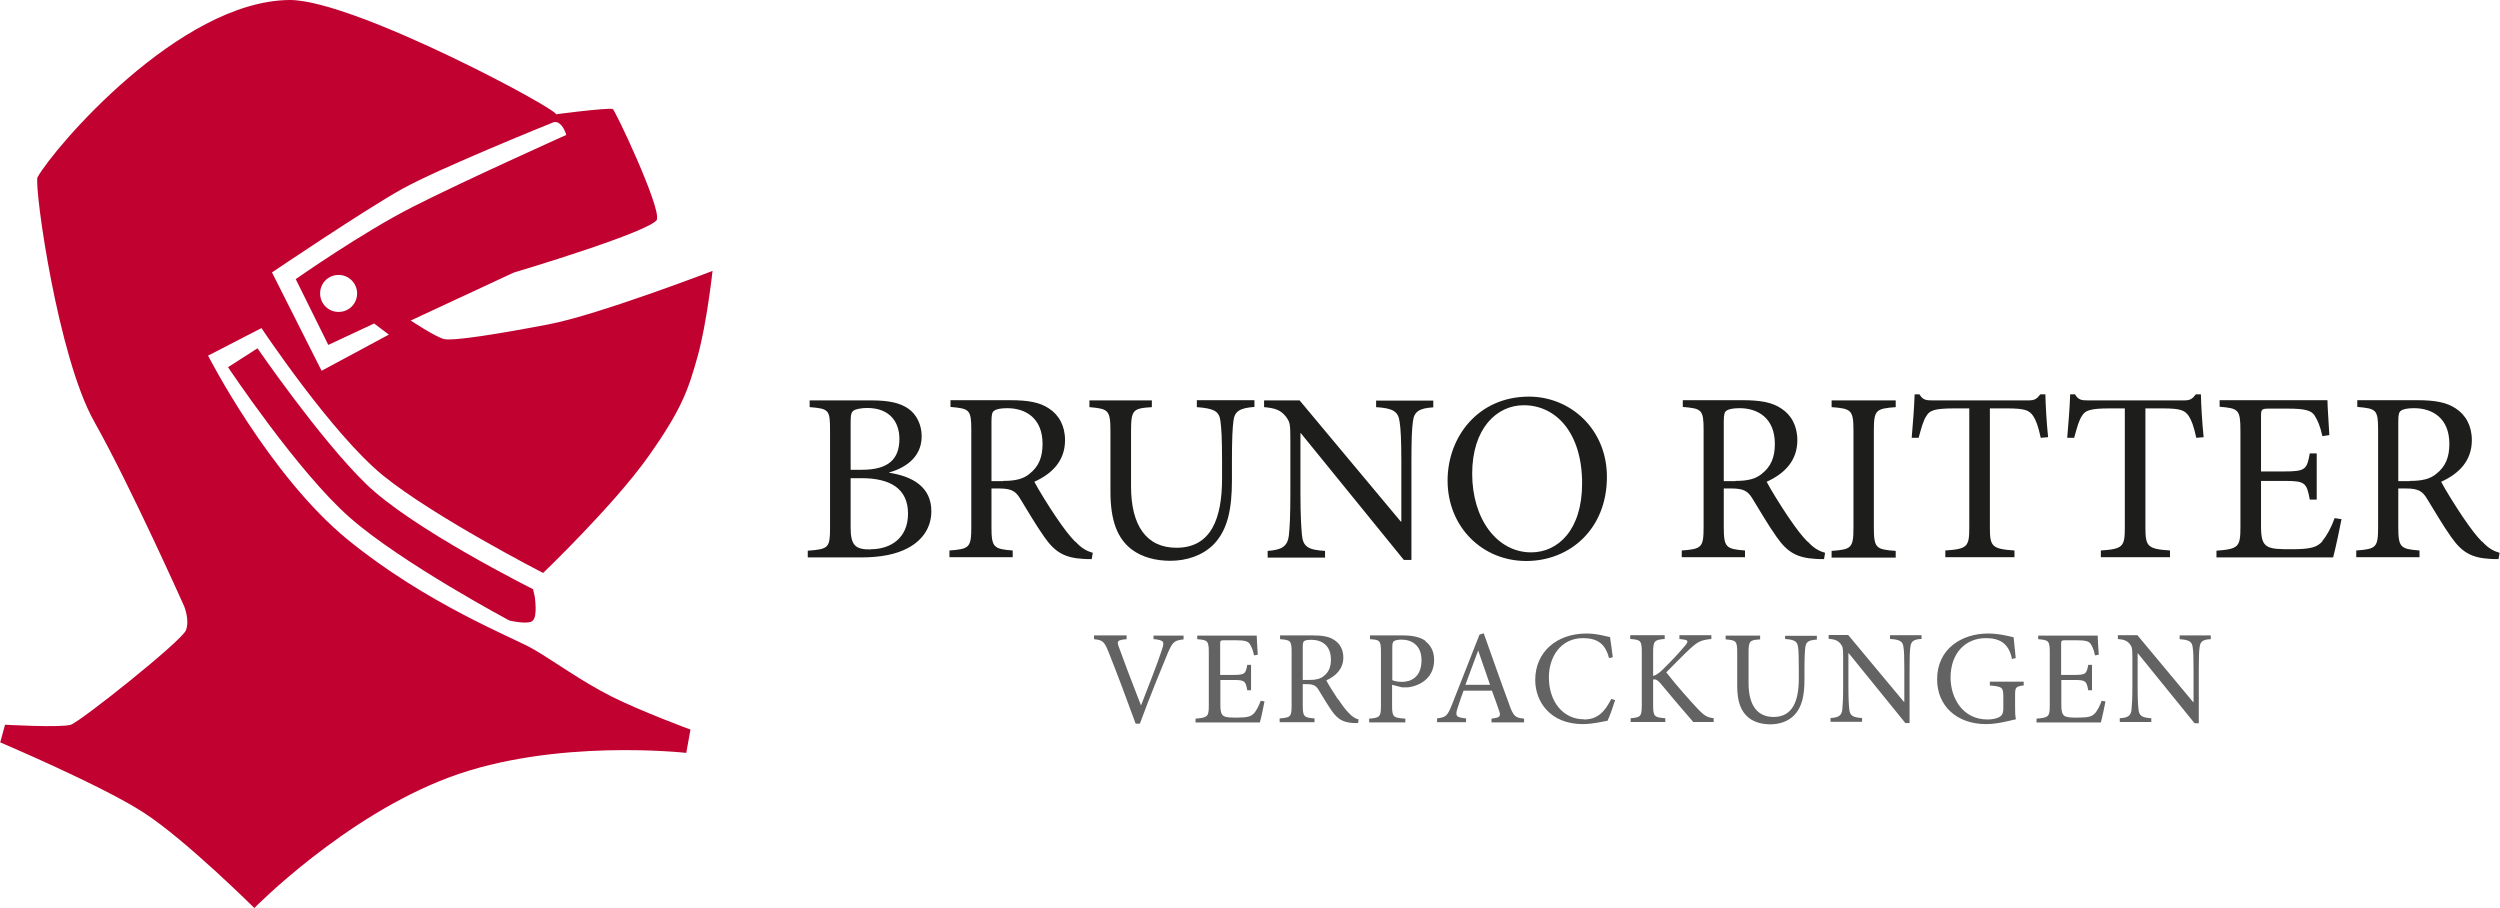 <?xml version="1.0" encoding="UTF-8"?><svg id="Ebene_2" xmlns="http://www.w3.org/2000/svg" viewBox="0 0 118.94 43.2"><defs><style>.cls-1{fill:#c10230;}.cls-2{fill:#1d1d1b;}.cls-3{fill:#646363;}</style></defs><g id="Ebene_1-2"><path class="cls-2" d="m42.3,22.5v-.02c.63-.18,1.55-.63,1.55-1.73,0-.53-.24-1.04-.64-1.31-.36-.25-.86-.39-1.73-.39h-2.96v.32c.92.07.97.14.97,1.09v4.65c0,.95-.07,1.02-1.06,1.09v.32h2.54c.91,0,1.67-.14,2.25-.46.68-.37,1.09-.97,1.09-1.74,0-1.15-.89-1.66-2.02-1.83Zm-1.83-2.39c0-.38.03-.51.15-.58.1-.07.37-.12.64-.12,1.09,0,1.53.69,1.53,1.47,0,.97-.53,1.47-1.78,1.47h-.54v-2.25Zm.95,6.03c-.75.01-.95-.22-.95-1.05v-2.34h.52c1.4,0,2.21.52,2.21,1.69s-.84,1.69-1.77,1.69Zm9.74-.36c-.29-.3-.52-.6-.93-1.2-.35-.52-.83-1.29-1.02-1.66.84-.38,1.46-.99,1.46-1.98,0-.69-.3-1.21-.77-1.51-.43-.29-.99-.39-1.83-.39h-2.85v.32c.9.08.99.12.99,1.1v4.61c0,.98-.09,1.05-1.04,1.12v.32h3.01v-.32c-.91-.07-1.01-.15-1.01-1.12v-1.83h.37c.59,0,.78.14.98.46.35.56.76,1.28,1.16,1.84.52.75.99,1,1.86,1.05.13.01.26.01.4.01l.05-.3c-.25-.07-.53-.2-.83-.54Zm-3.44-2.89h-.55v-2.84c0-.31.03-.45.13-.51.09-.07.29-.12.62-.12.86,0,1.68.46,1.68,1.7,0,.63-.18,1.08-.63,1.43-.29.24-.67.33-1.24.33Zm9.22-3.52c.82.06,1.06.2,1.12.64.05.36.08.84.08,1.9v.86c0,1.9-.52,3.29-2.17,3.29-1.43,0-2.16-1.06-2.16-2.92v-2.61c0-1.04.09-1.1.99-1.16v-.32h-2.97v.32c.9.08,1,.13,1,1.16v2.86c0,1.36.32,2.22,1.01,2.75.51.38,1.16.54,1.84.54.76,0,1.53-.24,2.07-.79.66-.69.86-1.68.86-3.04v-.93c0-1.07.03-1.56.07-1.88.05-.48.31-.63,1-.68v-.32h-2.74v.32Zm8.52,0c.81.05,1.07.2,1.13.71.05.32.08.85.08,1.91v2.82h-.03l-4.81-5.76h-1.69v.32c.54.05.78.14,1.02.43.21.28.23.32.23,1.16v2.53c0,1.05-.03,1.61-.07,1.97-.06.56-.36.7-1.01.75v.32h2.73v-.32c-.78-.05-1.05-.18-1.1-.77-.03-.33-.07-.89-.07-1.94v-2.89h.02l4.9,6.03h.36v-4.64c0-1.07.02-1.59.07-1.94.05-.49.32-.64.97-.68v-.32h-2.72v.32Zm20.54,6.41c-.29-.3-.52-.6-.93-1.2-.35-.52-.83-1.29-1.02-1.66.84-.38,1.46-.99,1.46-1.98,0-.69-.3-1.21-.77-1.51-.43-.29-.99-.39-1.83-.39h-2.85v.32c.9.08.99.12.99,1.1v4.61c0,.98-.09,1.05-1.04,1.12v.32h3.01v-.32c-.91-.07-1.01-.15-1.01-1.12v-1.83h.37c.59,0,.78.14.98.46.35.56.76,1.28,1.16,1.84.52.75.99,1,1.86,1.05.13.01.26.01.4.01l.05-.3c-.25-.07-.53-.2-.83-.54Zm-3.44-2.89h-.55v-2.84c0-.31.03-.45.13-.51.09-.07.29-.12.62-.12.86,0,1.68.46,1.68,1.7,0,.63-.18,1.08-.63,1.43-.29.24-.67.33-1.24.33Zm-9.81-4.02h-.01c-2.42,0-3.87,1.92-3.87,3.99,0,2.22,1.66,3.83,3.74,3.83s3.84-1.52,3.84-4c0-2.3-1.76-3.82-3.7-3.82Zm.1,7.41c-1.62,0-2.81-1.58-2.81-3.74s1.17-3.26,2.45-3.26h.01c1.51,0,2.77,1.29,2.77,3.72,0,2.21-1.14,3.28-2.43,3.28Zm14.29-6.91c.94.07,1.04.14,1.04,1.12v4.6c0,.98-.09,1.05-1.04,1.12v.32h3.05v-.32c-.94-.07-1.04-.13-1.04-1.12v-4.6c0-.98.09-1.05,1.04-1.12v-.32h-3.05v.32Zm9.93-.61c-.17.22-.26.29-.58.29h-4.54c-.32,0-.47-.02-.63-.29h-.23c-.02.62-.08,1.37-.14,2.07h.33c.14-.51.23-.84.37-1.04.15-.26.38-.36,1.33-.36h.71v5.67c0,.91-.09,1.02-1.14,1.09v.32h3.29v-.32c-1.08-.07-1.17-.2-1.17-1.09v-5.67h.81c.87,0,1.06.09,1.25.36.13.2.24.48.36,1.04l.35-.03c-.07-.67-.12-1.52-.13-2.04h-.24Zm21.02,7.02c-.29-.3-.52-.6-.93-1.2-.35-.52-.83-1.29-1.02-1.66.84-.38,1.46-.99,1.46-1.98,0-.69-.3-1.21-.77-1.51-.43-.29-.99-.39-1.83-.39h-2.85v.32c.9.08.99.12.99,1.1v4.61c0,.98-.09,1.05-1.04,1.12v.32h3.01v-.32c-.91-.07-1.01-.15-1.01-1.12v-1.83h.37c.59,0,.78.14.98.46.35.56.76,1.28,1.16,1.84.52.75.99,1,1.86,1.05.13.01.26.01.4.01l.05-.3c-.25-.07-.53-.2-.83-.54Zm-3.44-2.89h-.55v-2.84c0-.31.03-.45.13-.51.09-.07.29-.12.62-.12.86,0,1.68.46,1.68,1.7,0,.63-.18,1.08-.63,1.43-.29.24-.67.33-1.24.33Zm-4.15,2.85c-.25.3-.58.39-1.45.39-.58,0-.98,0-1.2-.15-.21-.14-.28-.39-.28-.93v-2.17h1.09c1,0,1.08.07,1.23.89h.33v-2.2h-.33c-.14.77-.2.86-1.24.86h-1.08v-2.62c0-.33.02-.37.38-.37h.87c.83,0,1.14.08,1.3.33.15.24.26.49.37.98l.33-.05c-.03-.6-.09-1.38-.09-1.66h-5.13v.31c.9.08.99.13.99,1.15v4.58c0,.94-.09,1.04-1.14,1.12v.32h5.55c.1-.36.33-1.44.4-1.82l-.33-.05c-.16.46-.38.85-.58,1.08Zm-6.03-6.98c-.17.22-.26.29-.58.29h-4.54c-.32,0-.47-.02-.63-.29h-.23c-.02.62-.08,1.37-.14,2.07h.33c.14-.51.23-.84.37-1.04.15-.26.38-.36,1.33-.36h.71v5.67c0,.91-.09,1.02-1.14,1.09v.32h3.29v-.32c-1.08-.07-1.17-.2-1.17-1.09v-5.67h.81c.87,0,1.06.09,1.25.36.13.2.24.48.36,1.04l.35-.03c-.07-.67-.12-1.52-.13-2.04h-.24Z"/><path class="cls-3" d="m54.86,30.4c.51.06.55.11.43.48-.2.63-.69,1.87-1,2.67h-.01c-.43-1.09-.89-2.32-1.05-2.77-.1-.28-.08-.33.37-.37v-.18h-1.55v.18c.38.04.48.09.67.56.37.92.89,2.3,1.31,3.46h.2c.48-1.31,1.15-2.93,1.32-3.34.24-.56.32-.62.76-.67v-.18h-1.43v.18Zm4.81,3.52c-.14.17-.32.22-.8.22-.32,0-.54,0-.66-.08-.11-.08-.15-.22-.15-.51v-1.2h.6c.55,0,.6.04.68.49h.18v-1.21h-.18c-.08.43-.11.48-.69.48h-.6v-1.45c0-.18.01-.2.21-.2h.48c.46,0,.63.04.72.18.08.13.15.27.2.54l.18-.03c-.02-.33-.05-.76-.05-.91h-2.83v.17c.49.04.55.07.55.63v2.53c0,.52-.05.57-.63.62v.18h3.06c.06-.2.18-.79.22-1l-.18-.03c-.09.25-.21.47-.32.6Zm3.99-.64c-.19-.29-.46-.71-.56-.91.46-.21.81-.55.81-1.09,0-.38-.17-.67-.43-.83-.23-.16-.55-.22-1.01-.22h-1.57v.18c.49.04.55.06.55.61v2.54c0,.54-.05.58-.57.62v.18h1.66v-.18c-.5-.04-.56-.08-.56-.62v-1.01h.2c.32,0,.43.08.54.25.19.31.42.7.64,1.02.29.41.55.55,1.03.58.07,0,.15,0,.22,0l.03-.17c-.14-.04-.29-.11-.46-.3-.16-.16-.29-.33-.51-.66Zm-1.38-.93h-.3v-1.57c0-.17.02-.25.07-.28.05-.04.16-.06.34-.06.48,0,.93.25.93.94,0,.35-.1.6-.35.79-.16.13-.37.18-.69.18Zm5.54-1.86c-.25-.18-.62-.26-1.07-.26h-1.57v.18c.47.03.52.06.52.62v2.54c0,.53-.05.58-.56.62v.18h1.72v-.18c-.57-.04-.63-.07-.63-.61v-1l.47.12c.07,0,.19,0,.29,0,.62-.08,1.24-.48,1.24-1.3,0-.41-.16-.7-.41-.89Zm-1.12,1.95c-.21,0-.38-.04-.46-.08v-1.55c0-.18.02-.26.07-.3.04-.04.18-.08.36-.08.52,0,.96.29.96.98,0,.81-.51,1.03-.92,1.03Zm5.11,1.09c-.41-1.1-.83-2.31-1.22-3.4l-.2.06-1.31,3.33c-.22.56-.3.6-.71.66v.18h1.38v-.18c-.48-.05-.53-.11-.4-.51.08-.26.18-.53.28-.81h1.35c.14.39.27.73.35.98.08.25.03.3-.37.35v.18h1.55v-.18c-.41-.04-.5-.1-.7-.65Zm-2.09-.95c.2-.52.39-1.08.6-1.62h.01l.56,1.62h-1.17Zm5.63,1.64c-.96,0-1.66-.81-1.66-2,0-.96.56-1.86,1.62-1.86.69,0,1.07.27,1.24.95l.18-.04c-.04-.34-.08-.6-.13-.96-.18-.03-.61-.17-1.12-.17-1.42,0-2.44.88-2.44,2.21,0,1.01.69,2.1,2.27,2.1.46,0,.99-.13,1.17-.16.11-.22.27-.69.36-.98l-.18-.06c-.32.63-.66.98-1.31.98Zm3.92-2.23c.43-.43.88-.89,1.12-1.11.4-.37.55-.43,1.03-.48v-.18h-1.52v.18l.15.02c.29.03.29.1.1.32-.29.35-.71.79-1.06,1.13-.18.17-.3.25-.44.29v-1.11c0-.56.06-.61.55-.65v-.18h-1.64v.18c.5.04.55.07.55.65v2.48c0,.56-.05.6-.53.64v.18h1.65v-.18c-.53-.04-.58-.08-.58-.64v-1.2c.11-.02.19,0,.34.17.56.67,1.08,1.29,1.57,1.85h.97v-.18c-.3-.04-.43-.1-.77-.46-.32-.34-1.02-1.12-1.49-1.73Zm5.65-1.59c.45.03.58.11.62.36.03.2.04.46.04,1.05v.48c0,1.05-.29,1.82-1.2,1.82-.79,0-1.19-.58-1.19-1.61v-1.44c0-.57.05-.61.55-.64v-.18h-1.64v.18c.5.04.55.07.55.64v1.58c0,.75.18,1.22.56,1.52.28.21.64.3,1.02.3.42,0,.84-.13,1.14-.44.36-.38.48-.93.48-1.68v-.51c0-.59.02-.86.04-1.03.03-.27.17-.35.55-.37v-.18h-1.51v.18Zm5.02,0c.44.03.59.11.62.39.03.18.04.47.04,1.05v1.55h-.02l-2.65-3.18h-.93v.18c.3.03.43.08.56.23.11.15.13.18.13.64v1.4c0,.58-.02.89-.04,1.09-.03.31-.2.39-.56.41v.18h1.5v-.18c-.43-.03-.58-.1-.61-.43-.02-.18-.04-.49-.04-1.07v-1.59h.01l2.7,3.33h.2v-2.56c0-.59.01-.88.04-1.07.03-.27.18-.36.53-.37v-.18h-1.5v.18Zm4.7,2.21c.63.05.67.09.67.55v.54c0,.27-.08.35-.2.42-.14.07-.34.11-.55.11-1.22,0-1.76-1.07-1.76-1.99,0-1.17.71-1.88,1.68-1.88.61,0,1.09.21,1.24.99l.18-.04c-.04-.42-.08-.77-.1-.99-.21-.05-.69-.18-1.22-.18-1.24,0-2.42.72-2.42,2.18,0,1.26.93,2.13,2.33,2.13.51,0,1.03-.14,1.42-.23-.04-.18-.04-.38-.04-.6v-.55c0-.37.03-.41.41-.46v-.18h-1.61v.18Zm5.04,1.31c-.14.17-.32.22-.8.22-.32,0-.54,0-.66-.08-.11-.08-.15-.22-.15-.51v-1.2h.6c.55,0,.6.04.68.49h.18v-1.21h-.18c-.08.43-.11.48-.69.48h-.6v-1.45c0-.18.01-.2.21-.2h.48c.46,0,.63.04.72.18.08.13.15.27.2.54l.18-.03c-.02-.33-.05-.76-.05-.91h-2.83v.17c.49.04.55.07.55.63v2.53c0,.52-.05.57-.63.62v.18h3.06c.06-.2.18-.79.22-1l-.18-.03c-.09.25-.21.47-.32.6Zm4.02-3.69v.18c.44.03.59.11.62.39.03.18.04.47.04,1.05v1.55h-.02l-2.65-3.18h-.93v.18c.3.03.43.08.56.23.11.15.13.18.13.64v1.4c0,.58-.02.89-.04,1.09-.03.31-.2.39-.56.41v.18h1.5v-.18c-.43-.03-.58-.1-.61-.43-.02-.18-.04-.49-.04-1.07v-1.59h.01l2.7,3.33h.2v-2.56c0-.59.01-.88.04-1.07.03-.27.18-.36.53-.37v-.18h-1.5Z"/><path class="cls-1" d="m25.34,29.54c-.25.19-1.11-.02-1.11-.02,0,0-5.12-2.73-7.58-4.89-2.46-2.15-5.8-7.16-5.8-7.16l1.4-.9s2.94,4.28,5.14,6.43c2.19,2.15,7.97,5.03,7.97,5.03l.08.35s.15.96-.1,1.15m-9.23-16.45c.48,0,.88.39.88.88s-.39.88-.88.88-.88-.39-.88-.88.39-.88.88-.88m10.6-7.12c.19.25.23.46.23.46,0,0-4.86,2.18-7.28,3.41-2.43,1.23-5.59,3.45-5.59,3.45l1.55,3.13,2.18-1.02.7.53-3.2,1.72-2.36-4.68s4.43-2.99,6.19-3.97c1.76-.98,7.17-3.16,7.17-3.16,0,0,.22-.11.41.14m4.54,4.47c.21-.57-2.06-5.37-2.1-5.25-.14-.09-3.21.3-2.71.26C26.94,5.41,16.86-.03,13.76,0,8.53.06,2.59,7,1.78,8.44c-.14.6.98,8.58,2.71,11.63,1.72,3.06,4.27,8.77,4.27,8.77,0,0,.27.64.09,1.14-.18.5-5.02,4.35-5.48,4.5-.47.15-3.13,0-3.13,0l-.23.84s4.84,2.05,6.84,3.35c2,1.3,5.25,4.53,5.25,4.53,0,0,4.27-4.35,9.28-6.22,5.01-1.87,11.27-1.16,11.27-1.16l.2-1.11s-2.34-.86-3.77-1.58c-1.43-.72-2.8-1.73-3.75-2.27-.95-.54-5.04-2.13-8.78-5.18-3.74-3.05-6.65-8.76-6.65-8.76l2.54-1.31s3.34,5.02,5.78,7.01c2.44,1.98,7.62,4.64,7.62,4.64,0,0,3.35-3.21,4.99-5.52,1.64-2.31,1.93-3.25,2.37-4.82.43-1.56.7-4.03.7-4.03,0,0-5.44,2.09-7.79,2.54-2.35.45-4.57.81-4.99.7-.42-.11-1.58-.88-1.58-.88l4.9-2.28s6.62-1.97,6.83-2.54"/></g></svg>